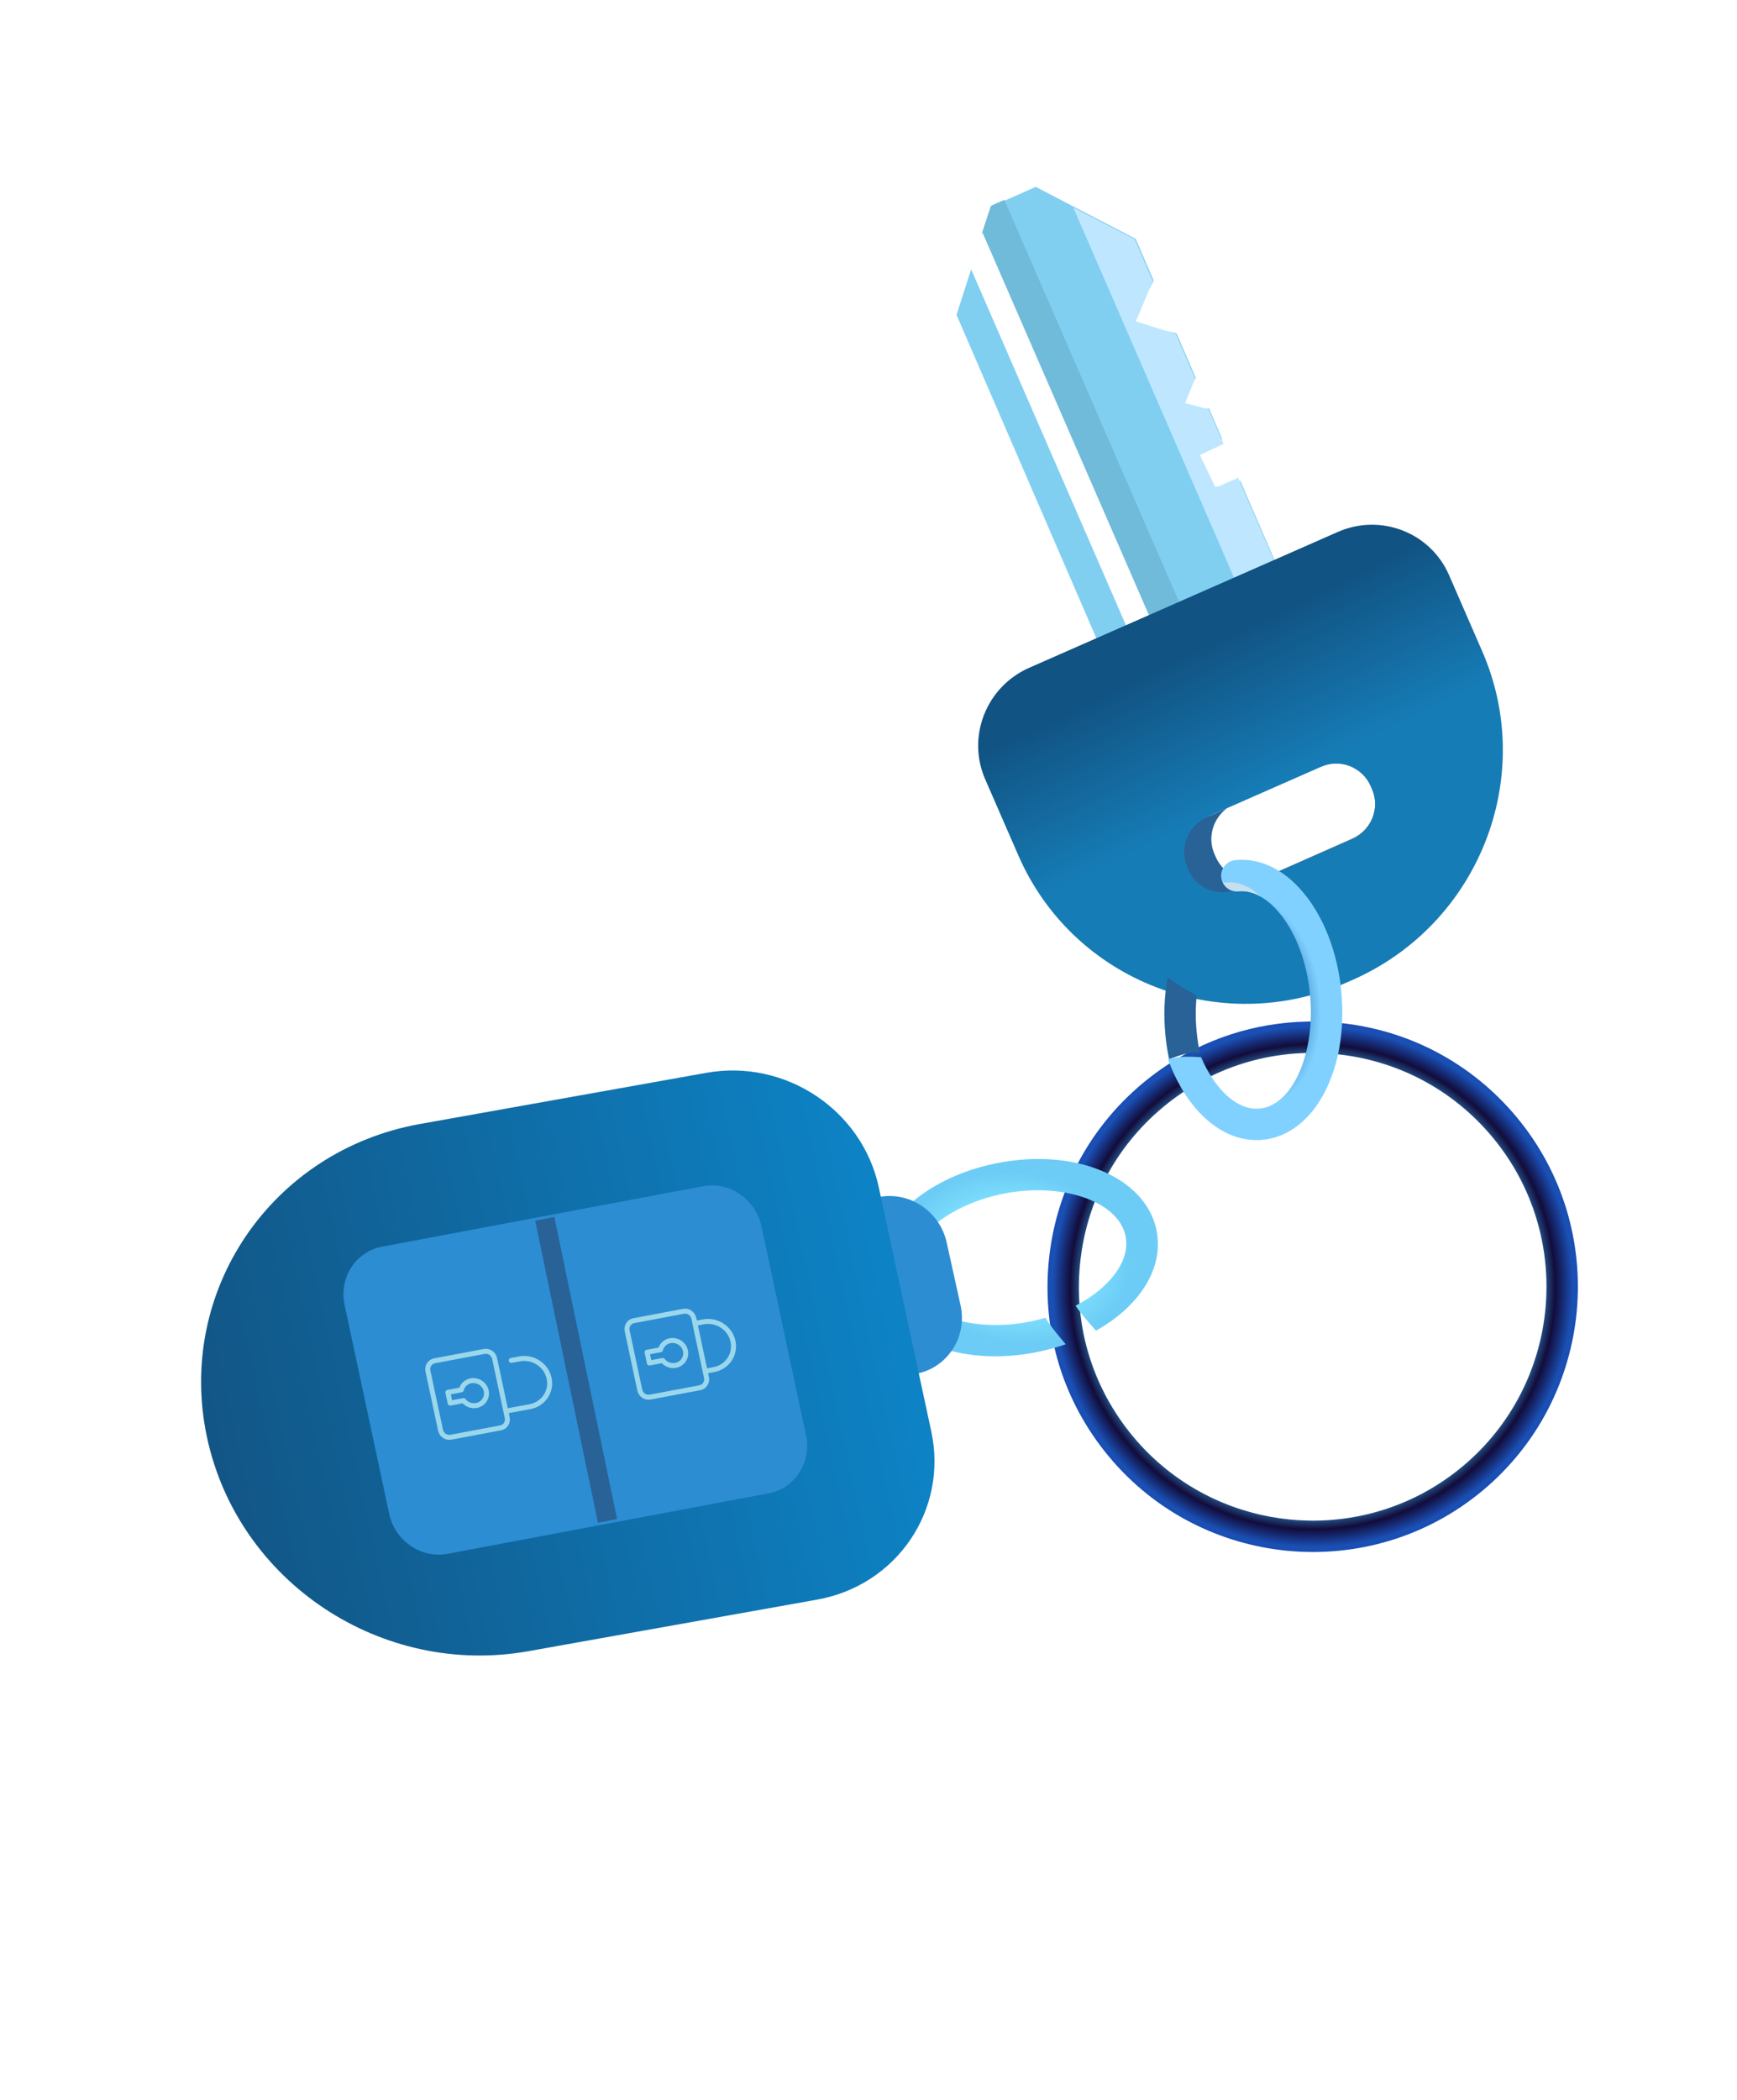 <svg width="230" height="278" viewBox="0 0 230 278" fill="none" xmlns="http://www.w3.org/2000/svg">
<path d="M157.08 139.482C155.078 140.574 153.17 141.868 151.373 143.357C144.158 149.355 139.71 157.801 138.853 167.144C137.991 176.488 140.819 185.606 146.815 192.818C159.195 207.71 181.385 209.756 196.276 197.377C211.168 184.997 213.214 162.807 200.835 147.915C194.837 140.7 186.39 136.252 177.048 135.394C170.025 134.749 163.133 136.184 157.076 139.485L157.08 139.482ZM188.636 197.567C175.917 204.498 159.62 201.716 150.014 190.161C144.727 183.801 142.233 175.765 142.992 167.528C143.751 159.291 147.67 151.844 154.03 146.556C160.391 141.269 168.431 138.773 176.664 139.534C184.901 140.293 192.348 144.212 197.635 150.572C208.55 163.702 206.745 183.264 193.615 194.179C192.04 195.489 190.366 196.619 188.63 197.565L188.636 197.567Z" fill="url(#paint0_angular_963_6763)"/>
<path d="M153.1 162.728C154.231 167.786 150.94 172.918 145.115 176.171C144.192 175.077 143.199 174.043 142.427 172.863C146.116 170.941 148.646 168.187 149.073 165.45C149.171 164.816 149.156 164.181 149.02 163.56C147.998 158.988 140.545 156.469 132.744 158.062C124.944 159.655 119.217 164.866 120.238 169.442C121.26 174.014 128.714 176.533 136.514 174.941C137.172 174.806 137.806 174.639 138.433 174.458C139.197 175.721 140.155 176.829 141.108 177.969C139.937 178.379 138.705 178.719 137.414 178.982C127.056 181.098 117.715 177.275 116.153 170.279C115.895 169.132 115.87 167.981 116.047 166.845C116.947 161.075 123.184 155.794 131.843 154.024C142.201 151.909 151.543 155.732 153.104 162.728L153.1 162.728Z" fill="url(#paint1_angular_963_6763)"/>
<path d="M125.353 164.5L127.185 172.791C128.105 176.952 125.524 181.012 121.421 181.858L118.043 182.555C113.94 183.401 109.869 180.714 108.949 176.552L107.118 168.261C106.198 164.1 108.779 160.041 112.882 159.194L116.26 158.498C120.363 157.651 124.434 160.339 125.353 164.5Z" fill="#2C8DD3"/>
<g filter="url(#filter0_b_963_6763)">
<path d="M27.42 190.338C31.535 209.464 50.529 222.078 69.977 218.603L108.198 211.778C118.758 209.892 125.543 199.892 123.313 189.51L116.361 157.185C114.155 146.933 103.974 140.171 93.541 142.032L55.61 148.807C35.917 152.325 23.255 170.98 27.42 190.343L27.42 190.338Z" fill="url(#paint2_linear_963_6763)"/>
</g>
<path d="M100.828 162.359L106.726 190.002C107.494 193.597 105.272 197.047 101.765 197.708L59.266 205.713C55.759 206.374 52.294 203.995 51.527 200.399L45.629 172.757C44.861 169.162 47.083 165.712 50.59 165.051L93.089 157.046C96.596 156.385 100.061 158.764 100.828 162.359Z" fill="#2C8DD3"/>
<path d="M73.399 161.117L81.706 201.107L79.174 201.596L70.867 161.606L73.399 161.117Z" fill="#286297"/>
<path d="M91.874 174.541L93.545 182.369C93.68 183.002 93.288 183.609 92.67 183.725L86.08 184.966C85.462 185.082 84.851 184.664 84.716 184.031L83.045 176.203C82.909 175.57 83.301 174.962 83.919 174.846L90.51 173.605C91.128 173.489 91.739 173.908 91.874 174.541Z" stroke="#9BD7EA" stroke-width="0.66" stroke-linecap="round" stroke-linejoin="round"/>
<path d="M93.43 181.527L94.525 181.324C96.301 180.993 97.435 179.311 97.054 177.566C96.674 175.821 94.927 174.671 93.151 175.002L92.056 175.205" stroke="#9BD7EA" stroke-width="0.66" stroke-linecap="round" stroke-linejoin="round"/>
<path d="M88.74 177.498C89.657 177.328 90.564 177.921 90.76 178.823C90.956 179.725 90.369 180.597 89.451 180.767C88.793 180.888 88.144 180.616 87.757 180.119L85.985 180.448L85.678 179.026L87.45 178.697C87.603 178.101 88.082 177.619 88.74 177.493L88.74 177.498Z" stroke="#9BD7EA" stroke-width="0.66" stroke-linecap="round" stroke-linejoin="round"/>
<path d="M65.491 179.854L67.162 187.682C67.297 188.315 66.906 188.922 66.287 189.039L59.697 190.28C59.078 190.396 58.468 189.978 58.333 189.345L56.662 181.517C56.527 180.884 56.918 180.276 57.537 180.16L64.127 178.919C64.745 178.803 65.356 179.221 65.491 179.854Z" stroke="#9BD7EA" stroke-width="0.66" stroke-linecap="round" stroke-linejoin="round"/>
<path d="M67.02 186.816L70.175 186.231C71.953 185.9 73.088 184.217 72.707 182.47C72.326 180.723 70.578 179.573 68.8 179.904L67.704 180.107" stroke="#9BD7EA" stroke-width="0.66" stroke-linecap="round" stroke-linejoin="round"/>
<path d="M62.362 182.809C63.28 182.638 64.186 183.232 64.382 184.134C64.578 185.036 63.991 185.908 63.073 186.078C62.416 186.2 61.766 185.927 61.379 185.43L59.607 185.759L59.3 184.337L61.072 184.008C61.225 183.412 61.704 182.93 62.363 182.804L62.362 182.809Z" stroke="#9BD7EA" stroke-width="0.66" stroke-linecap="round" stroke-linejoin="round"/>
<path d="M164.231 63.659L159.426 64.909L157.884 60.323L161.839 58.131L160.087 54.081L155.712 54.267L158.335 50.03L155.786 44.133L149.864 42.812L152.759 37.137L150.369 31.614L142.321 27.438L137.146 24.741L131.274 27.35L130.103 30.955L128.575 35.708L126.653 41.685L145.772 85.886L149.878 84.945L153.137 84.201L171.31 80.026L164.231 63.659Z" fill="#80CFF1"/>
<path d="M156.174 79.802L132.987 26.462L131.207 27.247L130.023 30.863L152.083 81.61L156.174 79.802Z" fill="#70BADA"/>
<path d="M155.808 89.886L130.106 30.814L128.559 35.582L152.767 91.229L155.808 89.886Z" fill="white"/>
<path d="M163.936 63.261L160.962 64.568L158.885 60.23L162.023 58.764L160.012 54.182L156.929 53.364L158.249 50.123L155.683 44.212L150.411 42.551L152.635 37.201L150.23 31.665L142.119 27.484L164.998 80.139L170.276 77.812L163.936 63.261Z" fill="#BEE7FF"/>
<path d="M182.867 104.885C183.943 107.369 182.758 110.311 180.235 111.43L165.825 117.813C164.407 118.441 162.852 118.364 161.573 117.731C162.571 117.944 163.643 117.855 164.65 117.411L179.06 111.027C181.584 109.908 182.766 106.963 181.692 104.482L181.501 104.045C181.03 102.961 180.205 102.136 179.215 101.644C180.713 101.962 182.032 102.953 182.68 104.445L182.872 104.883L182.867 104.885Z" fill="#6B6B6B"/>
<g filter="url(#filter1_b_963_6763)">
<path fill-rule="evenodd" clip-rule="evenodd" d="M179.076 129.743L178.316 130.077C161.575 137.445 142.099 129.91 134.847 113.261L130.446 103.158C127.988 97.515 130.598 90.911 136.271 88.414L177.136 70.429C182.81 67.933 189.408 70.485 191.865 76.128L196.266 86.23C203.519 102.88 195.816 122.375 179.076 129.743ZM179.078 111.072L164.685 117.402C162.158 118.513 159.216 117.376 158.121 114.865L157.926 114.419C156.832 111.907 157.996 108.965 160.523 107.853L174.916 101.523C177.444 100.412 180.386 101.549 181.48 104.06L181.675 104.506C182.77 107.018 181.606 109.96 179.078 111.072Z" fill="url(#paint3_linear_963_6763)"/>
</g>
<path d="M163.959 117.707C161.423 118.834 158.47 117.707 157.388 115.204L157.195 114.763C156.113 112.26 157.303 109.297 159.839 108.17L162.466 107.004C160.617 108.374 159.863 110.87 160.792 113.026L160.984 113.467C162.067 115.971 165.024 117.096 167.556 115.971L163.959 117.707Z" fill="#286297"/>
<path d="M158.89 139.415C157.63 139.107 156.001 139.821 154.801 140.211C154.587 139.199 154.421 138.154 154.316 137.072C154.058 134.434 154.16 131.843 154.61 129.399C155.82 130.297 157.111 131.095 158.459 131.786C158.295 133.36 158.288 134.989 158.456 136.655C158.547 137.598 158.697 138.519 158.89 139.41L158.89 139.415Z" fill="#286297"/>
<path d="M177.597 131.168C178.626 141.553 174.077 150.212 167.23 150.898C161.957 151.423 157.09 147.025 154.664 140.226C154.701 140.221 154.738 140.216 154.775 140.206C156.144 139.809 157.605 139.893 159.039 139.957C160.866 144.249 163.839 147.063 166.822 146.766L166.961 146.748C171.249 146.18 174.219 139.291 173.454 131.585C173.436 131.418 173.42 131.256 173.398 131.089C172.951 127.268 171.662 123.808 169.755 121.304C168.736 119.963 166.623 117.745 163.979 118.006C162.836 118.12 161.818 117.286 161.705 116.143C161.595 115.024 162.395 114.025 163.506 113.878C163.524 113.875 163.548 113.877 163.571 113.874C167.017 113.526 170.396 115.274 173.067 118.787C175.372 121.816 176.93 125.89 177.502 130.339C177.538 130.616 177.57 130.889 177.598 131.177L177.597 131.168Z" fill="url(#paint4_angular_963_6763)"/>
<path d="M166.992 118.74C166.11 118.218 165.092 117.888 163.977 117.998C163.077 118.09 162.257 117.583 161.897 116.809C162.08 116.841 162.265 116.858 162.46 116.837C164.29 116.655 165.862 117.659 166.997 118.744L166.992 118.74Z" fill="#C6DFEE"/>
<defs>
<filter id="filter0_b_963_6763" x="25.747" y="140.844" width="98.87" height="79.214" filterUnits="userSpaceOnUse" color-interpolation-filters="sRGB">
<feFlood flood-opacity="0" result="BackgroundImageFix"/>
<feGaussianBlur in="BackgroundImage" stdDeviation="0.44"/>
<feComposite in2="SourceAlpha" operator="in" result="effect1_backgroundBlur_963_6763"/>
<feBlend mode="normal" in="SourceGraphic" in2="effect1_backgroundBlur_963_6763" result="shape"/>
</filter>
<filter id="filter1_b_963_6763" x="116.25" y="56.2" width="96.016" height="89.974" filterUnits="userSpaceOnUse" color-interpolation-filters="sRGB">
<feFlood flood-opacity="0" result="BackgroundImageFix"/>
<feGaussianBlur in="BackgroundImage" stdDeviation="6.635"/>
<feComposite in2="SourceAlpha" operator="in" result="effect1_backgroundBlur_963_6763"/>
<feBlend mode="normal" in="SourceGraphic" in2="effect1_backgroundBlur_963_6763" result="shape"/>
</filter>
<radialGradient id="paint0_angular_963_6763" cx="0" cy="0" r="1" gradientUnits="userSpaceOnUse" gradientTransform="translate(173.821 170.366) rotate(-118.587) scale(35.129 35.13)">
<stop offset="0.318" stop-color="#88D4EC"/>
<stop offset="0.73" stop-color="#8DCCEF"/>
<stop offset="0.854" stop-color="#2F7FB9"/>
<stop offset="0.915" stop-color="#120C3B"/>
<stop offset="0.981" stop-color="#1A4FB4"/>
</radialGradient>
<radialGradient id="paint1_angular_963_6763" cx="0" cy="0" r="1" gradientUnits="userSpaceOnUse" gradientTransform="translate(134.628 166.503) rotate(-170.613) scale(18.307 13.686)">
<stop offset="0.322" stop-color="#1B5BA6"/>
<stop offset="0.516" stop-color="#80E1FF"/>
<stop offset="0.827" stop-color="#6CCCF5"/>
</radialGradient>
<linearGradient id="paint2_linear_963_6763" x1="113.266" y1="153.967" x2="22.355" y2="173.787" gradientUnits="userSpaceOnUse">
<stop stop-color="#0D82C4"/>
<stop offset="1" stop-color="#125585"/>
</linearGradient>
<linearGradient id="paint3_linear_963_6763" x1="179.748" y1="129.442" x2="155.463" y2="79.14" gradientUnits="userSpaceOnUse">
<stop offset="0.499" stop-color="#167CB6"/>
<stop offset="0.871" stop-color="#115383"/>
</linearGradient>
<radialGradient id="paint4_angular_963_6763" cx="0" cy="0" r="1" gradientUnits="userSpaceOnUse" gradientTransform="translate(165.696 132.347) rotate(-97.505) scale(18.597 11.966)">
<stop offset="0.165" stop-color="#80D1FF"/>
<stop offset="0.302" stop-color="#1153A0"/>
<stop offset="0.761" stop-color="#80D1FF"/>
</radialGradient>
</defs>
</svg>
